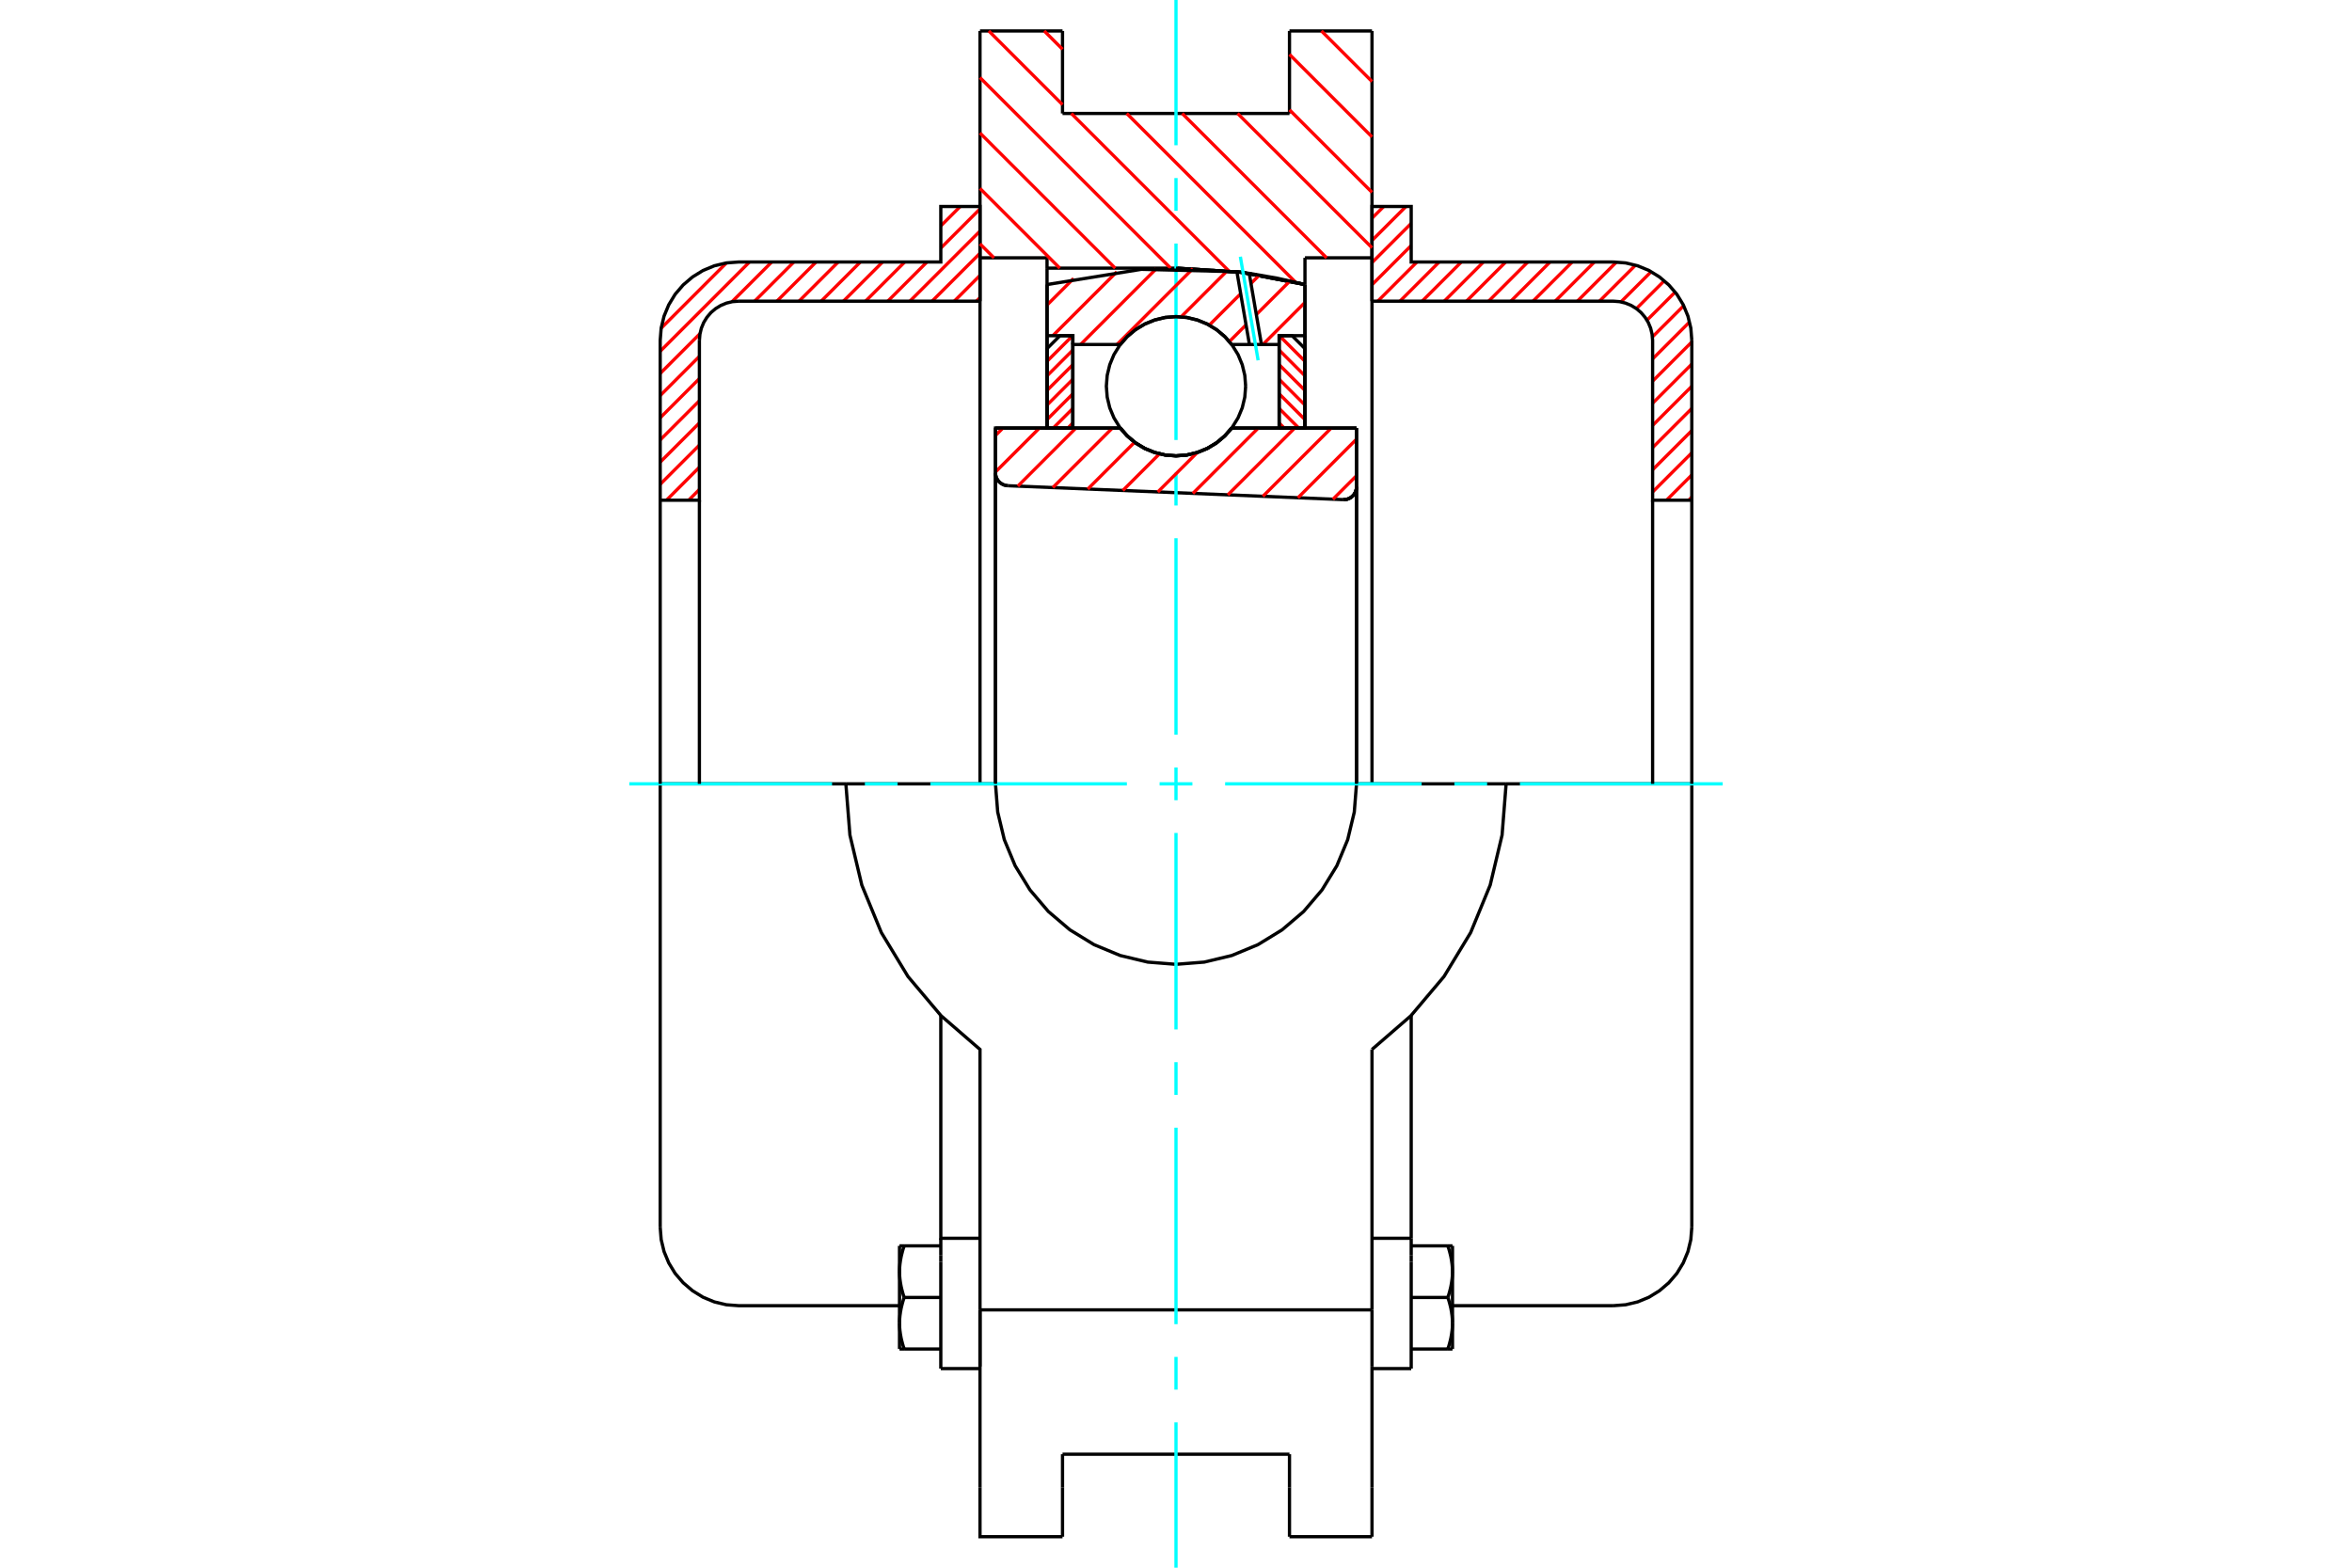 <?xml version="1.0" standalone="no"?>
<!DOCTYPE svg PUBLIC "-//W3C//DTD SVG 1.1//EN"
	"http://www.w3.org/Graphics/SVG/1.1/DTD/svg11.dtd">
<svg xmlns="http://www.w3.org/2000/svg" height="100%" width="100%" viewBox="0 0 36000 24000">
	<rect x="-1800" y="-1200" width="39600" height="26400" style="fill:#FFF"/>
	<g style="fill:none; fill-rule:evenodd" transform="matrix(1 0 0 1 0 0)">
		<g style="fill:none; stroke:#000; stroke-width:50; shape-rendering:geometricPrecision">
			<polyline points="20558,7649 20589,7648 20620,7642 20650,7631 20678,7615 20702,7595 20724,7571 20741,7544 20753,7515 20761,7484 20763,7452"/>
			<line x1="20763" y1="6553" x2="20763" y2="7452"/>
			<line x1="18853" y1="6553" x2="20763" y2="6553"/>
			<polyline points="17147,6553 17256,6676 17382,6782 17523,6866 17676,6928 17836,6966 18000,6979 18164,6966 18324,6928 18477,6866 18618,6782 18744,6676 18853,6553"/>
			<line x1="15237" y1="6553" x2="17147" y2="6553"/>
			<line x1="15237" y1="7238" x2="15237" y2="6553"/>
			<polyline points="15237,7238 15239,7268 15246,7298 15257,7326 15273,7352 15292,7375 15314,7395 15340,7411 15367,7424 15396,7432 15426,7436"/>
			<line x1="20558" y1="7649" x2="15426" y2="7436"/>
			<line x1="20763" y1="7452" x2="20763" y2="12000"/>
			<line x1="15237" y1="7238" x2="15237" y2="12000"/>
			<polyline points="20558,7649 20589,7648 20620,7642 20650,7631 20678,7615 20702,7595 20724,7571 20741,7544 20753,7515 20761,7484 20763,7452"/>
			<line x1="21000" y1="474" x2="21000" y2="3947"/>
			<line x1="19737" y1="474" x2="21000" y2="474"/>
			<line x1="19737" y1="1737" x2="19737" y2="474"/>
			<line x1="16263" y1="1737" x2="19737" y2="1737"/>
			<line x1="16263" y1="474" x2="16263" y2="1737"/>
			<line x1="15000" y1="474" x2="16263" y2="474"/>
			<line x1="15000" y1="3947" x2="15000" y2="474"/>
			<line x1="16026" y1="3947" x2="15000" y2="3947"/>
			<line x1="16026" y1="4105" x2="16026" y2="3947"/>
			<line x1="18000" y1="4105" x2="16026" y2="4105"/>
			<polyline points="19974,4356 18995,4168 18000,4105"/>
			<line x1="19974" y1="3947" x2="19974" y2="4356"/>
			<line x1="21000" y1="3947" x2="19974" y2="3947"/>
			<line x1="23053" y1="12000" x2="20763" y2="12000"/>
			<line x1="15237" y1="12000" x2="12947" y2="12000"/>
			<polyline points="15237,12000 15271,12432 15372,12854 15538,13254 15765,13624 16046,13954 16376,14235 16746,14462 17146,14628 17568,14729 18000,14763 18432,14729 18854,14628 19254,14462 19624,14235 19954,13954 20235,13624 20462,13254 20628,12854 20729,12432 20763,12000"/>
			<polyline points="12947,12000 13009,12784 13191,13550 13490,14277 13898,14950 14405,15551 15000,16066 15000,20053"/>
			<line x1="21000" y1="20053" x2="15000" y2="20053"/>
			<line x1="21000" y1="16066" x2="21000" y2="20053"/>
			<polyline points="21000,16066 21595,15551 22102,14950 22510,14277 22809,13550 22991,12784 23053,12000"/>
			<line x1="21000" y1="20921" x2="21000" y2="20053"/>
			<line x1="21000" y1="22776" x2="21000" y2="20921"/>
			<line x1="21000" y1="23526" x2="21000" y2="22776"/>
			<line x1="21000" y1="3947" x2="21000" y2="12000"/>
			<line x1="19974" y1="4356" x2="19974" y2="6548"/>
			<line x1="16026" y1="6553" x2="16026" y2="4105"/>
			<line x1="15000" y1="12000" x2="15000" y2="3947"/>
			<line x1="16263" y1="22776" x2="16263" y2="22263"/>
			<line x1="16263" y1="23526" x2="16263" y2="22776"/>
			<line x1="16263" y1="22263" x2="19737" y2="22263"/>
			<line x1="19737" y1="22776" x2="19737" y2="23526"/>
			<line x1="19737" y1="22263" x2="19737" y2="22776"/>
			<line x1="15000" y1="20921" x2="15000" y2="22776"/>
			<line x1="19737" y1="23526" x2="21000" y2="23526"/>
			<polyline points="15000,22776 15000,23526 16263,23526"/>
			<line x1="15000" y1="20921" x2="15000" y2="20053"/>
			<polyline points="19974,4356 18995,4168 18000,4105"/>
			<line x1="14400" y1="19318" x2="14400" y2="20952"/>
			<line x1="14400" y1="19214" x2="14400" y2="19318"/>
			<line x1="14400" y1="18957" x2="14400" y2="19214"/>
			<polyline points="14400,15545 14400,18957 15000,18957"/>
			<line x1="15000" y1="20053" x2="15000" y2="20921"/>
			<polyline points="13768,20257 13768,20268 13769,20279 13769,20290 13769,20301 13770,20311 13770,20322 13771,20333 13772,20344 13773,20355 13774,20365 13775,20376 13777,20387 13778,20398 13780,20409 13781,20420 13783,20431 13785,20442 13787,20453 13789,20464 13791,20475 13793,20487 13796,20498 13798,20509 13801,20521 13804,20532 13807,20544 13810,20555 13813,20567 13816,20579 13820,20591 13823,20603 13827,20615 13831,20627 13835,20640 13839,20652"/>
			<line x1="13768" y1="20652" x2="13768" y2="20257"/>
			<line x1="13839" y1="20652" x2="13768" y2="20652"/>
			<polyline points="13768,19468 13768,19479 13769,19490 13769,19500 13769,19511 13770,19522 13770,19533 13771,19544 13772,19554 13773,19565 13774,19576 13775,19587 13777,19598 13778,19609 13780,19620 13781,19630 13783,19641 13785,19652 13787,19664 13789,19675 13791,19686 13793,19697 13796,19708 13798,19720 13801,19731 13804,19743 13807,19754 13810,19766 13813,19778 13816,19789 13820,19801 13823,19813 13827,19826 13831,19838 13835,19850 13839,19863"/>
			<line x1="13768" y1="20257" x2="13768" y2="19468"/>
			<polyline points="13839,19863 13835,19875 13831,19887 13827,19900 13823,19912 13820,19924 13816,19936 13813,19948 13810,19959 13807,19971 13804,19983 13801,19994 13798,20005 13796,20017 13793,20028 13791,20039 13789,20051 13787,20062 13785,20073 13783,20084 13781,20095 13780,20106 13778,20117 13777,20127 13775,20138 13774,20149 13773,20160 13772,20171 13771,20182 13770,20192 13770,20203 13769,20214 13769,20225 13769,20236 13768,20246 13768,20257"/>
			<line x1="13768" y1="19073" x2="13839" y2="19073"/>
			<line x1="13768" y1="19468" x2="13768" y2="19073"/>
			<polyline points="13839,19073 13835,19086 13831,19098 13827,19110 13823,19122 13820,19134 13816,19146 13813,19158 13810,19170 13807,19182 13804,19193 13801,19205 13798,19216 13796,19227 13793,19239 13791,19250 13789,19261 13787,19272 13785,19283 13783,19294 13781,19305 13780,19316 13778,19327 13777,19338 13775,19349 13774,19360 13773,19371 13772,19381 13771,19392 13770,19403 13770,19414 13769,19425 13769,19435 13769,19446 13768,19457 13768,19468"/>
			<line x1="14400" y1="19863" x2="13839" y2="19863"/>
			<line x1="14400" y1="19073" x2="13839" y2="19073"/>
			<line x1="14400" y1="20652" x2="13839" y2="20652"/>
			<line x1="11305" y1="12000" x2="10105" y2="12000"/>
			<line x1="12947" y1="12000" x2="11305" y2="12000"/>
			<line x1="10105" y1="12000" x2="10105" y2="18789"/>
			<line x1="14400" y1="20952" x2="15000" y2="20952"/>
			<polyline points="10105,18789 10120,18977 10164,19160 10236,19334 10334,19495 10457,19638 10600,19760 10760,19859 10934,19931 11118,19975 11305,19989 13768,19989"/>
			<line x1="21000" y1="18957" x2="21600" y2="18957"/>
			<line x1="21600" y1="19214" x2="21600" y2="18957"/>
			<line x1="21600" y1="19318" x2="21600" y2="19214"/>
			<line x1="21600" y1="20952" x2="21600" y2="19318"/>
			<line x1="21600" y1="18957" x2="21600" y2="15545"/>
			<line x1="22161" y1="19073" x2="22232" y2="19073"/>
			<polyline points="22232,19468 22232,19457 22231,19446 22231,19435 22231,19425 22230,19414 22230,19403 22229,19392 22228,19381 22227,19371 22226,19360 22225,19349 22223,19338 22222,19327 22220,19316 22219,19305 22217,19294 22215,19283 22213,19272 22211,19261 22209,19250 22207,19239 22204,19227 22202,19216 22199,19205 22196,19193 22193,19182 22190,19170 22187,19158 22184,19146 22180,19134 22177,19122 22173,19110 22169,19098 22165,19086 22161,19073"/>
			<line x1="22232" y1="19073" x2="22232" y2="19468"/>
			<polyline points="22232,20257 22232,20246 22231,20236 22231,20225 22231,20214 22230,20203 22230,20192 22229,20182 22228,20171 22227,20160 22226,20149 22225,20138 22223,20127 22222,20117 22220,20106 22219,20095 22217,20084 22215,20073 22213,20062 22211,20051 22209,20039 22207,20028 22204,20017 22202,20005 22199,19994 22196,19983 22193,19971 22190,19959 22187,19948 22184,19936 22180,19924 22177,19912 22173,19900 22169,19887 22165,19875 22161,19863"/>
			<line x1="22232" y1="19468" x2="22232" y2="20257"/>
			<polyline points="22161,19863 22165,19850 22169,19838 22173,19826 22177,19813 22180,19801 22184,19789 22187,19778 22190,19766 22193,19754 22196,19743 22199,19731 22202,19720 22204,19708 22207,19697 22209,19686 22211,19675 22213,19664 22215,19652 22217,19641 22219,19630 22220,19620 22222,19609 22223,19598 22225,19587 22226,19576 22227,19565 22228,19554 22229,19544 22230,19533 22230,19522 22231,19511 22231,19500 22231,19490 22232,19479 22232,19468"/>
			<line x1="22232" y1="20652" x2="22161" y2="20652"/>
			<line x1="22232" y1="20257" x2="22232" y2="20652"/>
			<polyline points="22161,20652 22165,20640 22169,20627 22173,20615 22177,20603 22180,20591 22184,20579 22187,20567 22190,20555 22193,20544 22196,20532 22199,20521 22202,20509 22204,20498 22207,20487 22209,20475 22211,20464 22213,20453 22215,20442 22217,20431 22219,20420 22220,20409 22222,20398 22223,20387 22225,20376 22226,20365 22227,20355 22228,20344 22229,20333 22230,20322 22230,20311 22231,20301 22231,20290 22231,20279 22232,20268 22232,20257"/>
			<line x1="21600" y1="20652" x2="22161" y2="20652"/>
			<line x1="21600" y1="19863" x2="22161" y2="19863"/>
			<line x1="21600" y1="19073" x2="22161" y2="19073"/>
			<polyline points="25895,12000 24695,12000 23053,12000"/>
			<line x1="25895" y1="18789" x2="25895" y2="12000"/>
			<line x1="21000" y1="20952" x2="21600" y2="20952"/>
			<polyline points="24695,19989 24882,19975 25066,19931 25240,19859 25400,19760 25543,19638 25666,19495 25764,19334 25836,19160 25880,18977 25895,18789"/>
			<line x1="22232" y1="19989" x2="24695" y2="19989"/>
		</g>
		<g style="fill:none; stroke:#0FF; stroke-width:50; shape-rendering:geometricPrecision">
			<line x1="9632" y1="12000" x2="12736" y2="12000"/>
			<line x1="13238" y1="12000" x2="13739" y2="12000"/>
			<line x1="14240" y1="12000" x2="17248" y2="12000"/>
			<line x1="17749" y1="12000" x2="18251" y2="12000"/>
			<line x1="18752" y1="12000" x2="21760" y2="12000"/>
			<line x1="22261" y1="12000" x2="22762" y2="12000"/>
			<line x1="23264" y1="12000" x2="26368" y2="12000"/>
			<line x1="18000" y1="24000" x2="18000" y2="21776"/>
			<line x1="18000" y1="21274" x2="18000" y2="20773"/>
			<line x1="18000" y1="20272" x2="18000" y2="17264"/>
			<line x1="18000" y1="16762" x2="18000" y2="16261"/>
			<line x1="18000" y1="15760" x2="18000" y2="12752"/>
			<line x1="18000" y1="12251" x2="18000" y2="11749"/>
			<line x1="18000" y1="11248" x2="18000" y2="8240"/>
			<line x1="18000" y1="7739" x2="18000" y2="7238"/>
			<line x1="18000" y1="6736" x2="18000" y2="3728"/>
			<line x1="18000" y1="3227" x2="18000" y2="2726"/>
			<line x1="18000" y1="2224" x2="18000" y2="0"/>
		</g>
		<g style="fill:none; stroke:#F00; stroke-width:50; shape-rendering:geometricPrecision">
			<line x1="25895" y1="7610" x2="25847" y2="7658"/>
			<line x1="25895" y1="7271" x2="25508" y2="7658"/>
			<line x1="25895" y1="6932" x2="25295" y2="7532"/>
			<line x1="25895" y1="6592" x2="25295" y2="7192"/>
			<line x1="25895" y1="6253" x2="25295" y2="6853"/>
			<line x1="25895" y1="5913" x2="25295" y2="6513"/>
			<line x1="25895" y1="5574" x2="25295" y2="6174"/>
			<line x1="25895" y1="5235" x2="25295" y2="5835"/>
			<line x1="25861" y1="4929" x2="25295" y2="5495"/>
			<line x1="25771" y1="4680" x2="25292" y2="5158"/>
			<line x1="25640" y1="4472" x2="25209" y2="4902"/>
			<line x1="25474" y1="4298" x2="25047" y2="4725"/>
			<line x1="25273" y1="4159" x2="24810" y2="4622"/>
			<line x1="25033" y1="4060" x2="24482" y2="4611"/>
			<line x1="24741" y1="4012" x2="24143" y2="4611"/>
			<line x1="24404" y1="4011" x2="23804" y2="4611"/>
			<line x1="24064" y1="4011" x2="23464" y2="4611"/>
			<line x1="23725" y1="4011" x2="23125" y2="4611"/>
			<line x1="23385" y1="4011" x2="22785" y2="4611"/>
			<line x1="23046" y1="4011" x2="22446" y2="4611"/>
			<line x1="22706" y1="4011" x2="22106" y2="4611"/>
			<line x1="22367" y1="4011" x2="21767" y2="4611"/>
			<line x1="22028" y1="4011" x2="21428" y2="4611"/>
			<line x1="21688" y1="4011" x2="21088" y2="4611"/>
			<line x1="21600" y1="3759" x2="21000" y2="4359"/>
			<line x1="21600" y1="3420" x2="21000" y2="4020"/>
			<line x1="21520" y1="3161" x2="21000" y2="3681"/>
			<line x1="21180" y1="3161" x2="21000" y2="3341"/>
		</g>
		<g style="fill:none; stroke:#000; stroke-width:50; shape-rendering:geometricPrecision">
			<polyline points="21000,4611 21000,3161 21600,3161 21600,4011 24695,4011"/>
			<polyline points="25895,5211 25880,5023 25836,4840 25764,4666 25666,4505 25543,4362 25400,4240 25240,4141 25066,4069 24882,4025 24695,4011"/>
			<polyline points="25895,5211 25895,7658 25295,7658 25295,5211 25287,5117 25265,5025 25229,4938 25180,4858 25119,4786 25047,4725 24967,4676 24880,4640 24789,4618 24695,4611 21000,4611"/>
			<line x1="25895" y1="12000" x2="25895" y2="7658"/>
			<line x1="25295" y1="7658" x2="25295" y2="12000"/>
		</g>
		<g style="fill:none; stroke:#F00; stroke-width:50; shape-rendering:geometricPrecision">
			<line x1="15000" y1="4556" x2="14945" y2="4611"/>
			<line x1="15000" y1="4216" x2="14606" y2="4611"/>
			<line x1="15000" y1="3877" x2="14266" y2="4611"/>
			<line x1="15000" y1="3538" x2="13927" y2="4611"/>
			<line x1="15000" y1="3198" x2="14400" y2="3798"/>
			<line x1="14188" y1="4011" x2="13588" y2="4611"/>
			<line x1="10705" y1="7493" x2="10540" y2="7658"/>
			<line x1="14698" y1="3161" x2="14400" y2="3459"/>
			<line x1="13848" y1="4011" x2="13248" y2="4611"/>
			<line x1="10705" y1="7153" x2="10201" y2="7658"/>
			<line x1="13509" y1="4011" x2="12909" y2="4611"/>
			<line x1="10705" y1="6814" x2="10105" y2="7414"/>
			<line x1="13169" y1="4011" x2="12569" y2="4611"/>
			<line x1="10705" y1="6475" x2="10105" y2="7075"/>
			<line x1="12830" y1="4011" x2="12230" y2="4611"/>
			<line x1="10705" y1="6135" x2="10105" y2="6735"/>
			<line x1="12491" y1="4011" x2="11891" y2="4611"/>
			<line x1="10705" y1="5796" x2="10105" y2="6396"/>
			<line x1="12151" y1="4011" x2="11551" y2="4611"/>
			<line x1="10705" y1="5456" x2="10105" y2="6056"/>
			<line x1="11812" y1="4011" x2="11203" y2="4620"/>
			<line x1="10714" y1="5108" x2="10105" y2="5717"/>
			<line x1="11472" y1="4011" x2="10105" y2="5378"/>
			<line x1="11118" y1="4026" x2="10121" y2="5023"/>
		</g>
		<g style="fill:none; stroke:#000; stroke-width:50; shape-rendering:geometricPrecision">
			<polyline points="15000,4611 15000,3161 14400,3161 14400,4011 11305,4011 11118,4025 10934,4069 10760,4141 10600,4240 10457,4362 10334,4505 10236,4666 10164,4840 10120,5023 10105,5211 10105,7658 10705,7658 10705,5211"/>
			<polyline points="11305,4611 11211,4618 11120,4640 11033,4676 10953,4725 10881,4786 10820,4858 10771,4938 10735,5025 10713,5117 10705,5211"/>
			<line x1="11305" y1="4611" x2="15000" y2="4611"/>
			<line x1="10105" y1="12000" x2="10105" y2="7658"/>
			<line x1="10705" y1="7658" x2="10705" y2="12000"/>
		</g>
		<g style="fill:none; stroke:#F00; stroke-width:50; shape-rendering:geometricPrecision">
			<line x1="20226" y1="474" x2="21000" y2="1248"/>
			<line x1="19737" y1="833" x2="21000" y2="2096"/>
			<line x1="19737" y1="1682" x2="21000" y2="2945"/>
			<line x1="18943" y1="1737" x2="21000" y2="3793"/>
			<line x1="18095" y1="1737" x2="20305" y2="3947"/>
			<line x1="15983" y1="474" x2="16263" y2="754"/>
			<line x1="17246" y1="1737" x2="19834" y2="4325"/>
			<line x1="15135" y1="474" x2="16263" y2="1602"/>
			<line x1="16398" y1="1737" x2="18812" y2="4151"/>
			<line x1="15000" y1="1188" x2="17918" y2="4105"/>
			<line x1="15000" y1="2036" x2="17069" y2="4105"/>
			<line x1="15000" y1="2885" x2="16221" y2="4105"/>
			<line x1="15000" y1="3733" x2="15214" y2="3947"/>
		</g>
		<g style="fill:none; stroke:#000; stroke-width:50; shape-rendering:geometricPrecision">
			<polyline points="19974,4356 18995,4168 18000,4105"/>
		</g>
		<g style="fill:none; stroke:#F00; stroke-width:50; shape-rendering:geometricPrecision">
			<line x1="16418" y1="5139" x2="16026" y2="5531"/>
			<line x1="16421" y1="5359" x2="16026" y2="5754"/>
			<line x1="16421" y1="5583" x2="16026" y2="5977"/>
			<line x1="16421" y1="5806" x2="16026" y2="6201"/>
			<line x1="16421" y1="6029" x2="16026" y2="6424"/>
			<line x1="16421" y1="6253" x2="16121" y2="6553"/>
			<line x1="16421" y1="6476" x2="16344" y2="6553"/>
		</g>
		<g style="fill:none; stroke:#000; stroke-width:50; shape-rendering:geometricPrecision">
			<polyline points="16421,6553 16421,5139 16224,5139 16026,5337 16026,6553 16421,6553"/>
		</g>
		<g style="fill:none; stroke:#F00; stroke-width:50; shape-rendering:geometricPrecision">
			<line x1="19582" y1="5139" x2="19974" y2="5531"/>
			<line x1="19579" y1="5359" x2="19974" y2="5754"/>
			<line x1="19579" y1="5583" x2="19974" y2="5977"/>
			<line x1="19579" y1="5806" x2="19974" y2="6201"/>
			<line x1="19579" y1="6029" x2="19974" y2="6424"/>
			<line x1="19579" y1="6253" x2="19879" y2="6553"/>
			<line x1="19579" y1="6476" x2="19656" y2="6553"/>
		</g>
		<g style="fill:none; stroke:#000; stroke-width:50; shape-rendering:geometricPrecision">
			<polyline points="19579,6553 19579,5139 19776,5139 19974,5337 19974,6553 19579,6553"/>
			<polyline points="19066,5913 19053,5746 19014,5584 18950,5429 18862,5287 18754,5160 18626,5051 18484,4964 18329,4900 18167,4860 18000,4847 17833,4860 17671,4900 17516,4964 17374,5051 17246,5160 17138,5287 17050,5429 16986,5584 16947,5746 16934,5913 16947,6080 16986,6243 17050,6397 17138,6540 17246,6667 17374,6775 17516,6863 17671,6927 17833,6966 18000,6979 18167,6966 18329,6927 18484,6863 18626,6775 18754,6667 18862,6540 18950,6397 19014,6243 19053,6080 19066,5913"/>
		</g>
		<g style="fill:none; stroke:#F00; stroke-width:50; shape-rendering:geometricPrecision">
			<line x1="19974" y1="4630" x2="19330" y2="5274"/>
			<line x1="19742" y1="4304" x2="19229" y2="4816"/>
			<line x1="19072" y1="4973" x2="18817" y2="5229"/>
			<line x1="19276" y1="4211" x2="19147" y2="4340"/>
			<line x1="18990" y1="4497" x2="18510" y2="4977"/>
			<line x1="18782" y1="4147" x2="18078" y2="4851"/>
			<line x1="18258" y1="4113" x2="17097" y2="5274"/>
			<line x1="17697" y1="4115" x2="16539" y2="5274"/>
			<line x1="17094" y1="4161" x2="16115" y2="5139"/>
			<line x1="16433" y1="4263" x2="16026" y2="4670"/>
		</g>
		<g style="fill:none; stroke:#000; stroke-width:50; shape-rendering:geometricPrecision">
			<polyline points="16026,6553 16026,5139 16026,4356"/>
			<polyline points="18932,4160 17470,4123 16026,4356"/>
			<polyline points="19121,4185 19026,4172 18932,4160"/>
			<polyline points="19974,4356 19550,4259 19121,4185"/>
			<polyline points="19974,4356 19974,5139 19579,5139 19579,5274 19579,6553"/>
			<polyline points="19579,5274 19308,5274 19124,5274 18853,5274 18744,5150 18618,5045 18477,4960 18324,4898 18164,4860 18000,4847 17836,4860 17676,4898 17523,4960 17382,5045 17256,5150 17147,5274 16421,5274 16421,6553"/>
			<polyline points="16421,5274 16421,5139 16026,5139"/>
			<line x1="19974" y1="5139" x2="19974" y2="6553"/>
		</g>
		<g style="fill:none; stroke:#0FF; stroke-width:50; shape-rendering:geometricPrecision">
			<line x1="19257" y1="5516" x2="18985" y2="3930"/>
		</g>
		<g style="fill:none; stroke:#000; stroke-width:50; shape-rendering:geometricPrecision">
			<line x1="19124" y1="5274" x2="18932" y2="4160"/>
			<line x1="19308" y1="5274" x2="19121" y2="4185"/>
		</g>
		<g style="fill:none; stroke:#F00; stroke-width:50; shape-rendering:geometricPrecision">
			<line x1="20763" y1="7282" x2="20402" y2="7643"/>
			<line x1="20763" y1="6723" x2="19866" y2="7621"/>
			<line x1="20376" y1="6553" x2="19330" y2="7598"/>
			<line x1="19817" y1="6553" x2="18794" y2="7576"/>
			<line x1="19259" y1="6553" x2="18258" y2="7554"/>
			<line x1="18326" y1="6927" x2="17722" y2="7531"/>
			<line x1="17747" y1="6948" x2="17186" y2="7509"/>
			<line x1="17367" y1="6770" x2="16650" y2="7487"/>
			<line x1="17026" y1="6553" x2="16115" y2="7464"/>
			<line x1="16468" y1="6553" x2="15579" y2="7442"/>
			<line x1="15910" y1="6553" x2="15237" y2="7225"/>
			<line x1="15351" y1="6553" x2="15237" y2="6667"/>
		</g>
		<g style="fill:none; stroke:#000; stroke-width:50; shape-rendering:geometricPrecision">
			<polyline points="15237,7238 15239,7268 15246,7298 15257,7326 15273,7352 15292,7375 15314,7395 15340,7411 15367,7424 15396,7432 15426,7436"/>
			<polyline points="20558,7649 20589,7648 20620,7642 20650,7631 20678,7615 20702,7595 20724,7571 20741,7544 20753,7515 20761,7484 20763,7452"/>
			<polyline points="20763,6553 20368,6553 18853,6553"/>
			<polyline points="17147,6553 17256,6676 17382,6782 17523,6866 17676,6928 17836,6966 18000,6979 18164,6966 18324,6928 18477,6866 18618,6782 18744,6676 18853,6553"/>
			<polyline points="17147,6553 15632,6553 15237,6553 15237,12000"/>
			<line x1="20763" y1="12000" x2="20763" y2="6553"/>
		</g>
	</g>
</svg>
